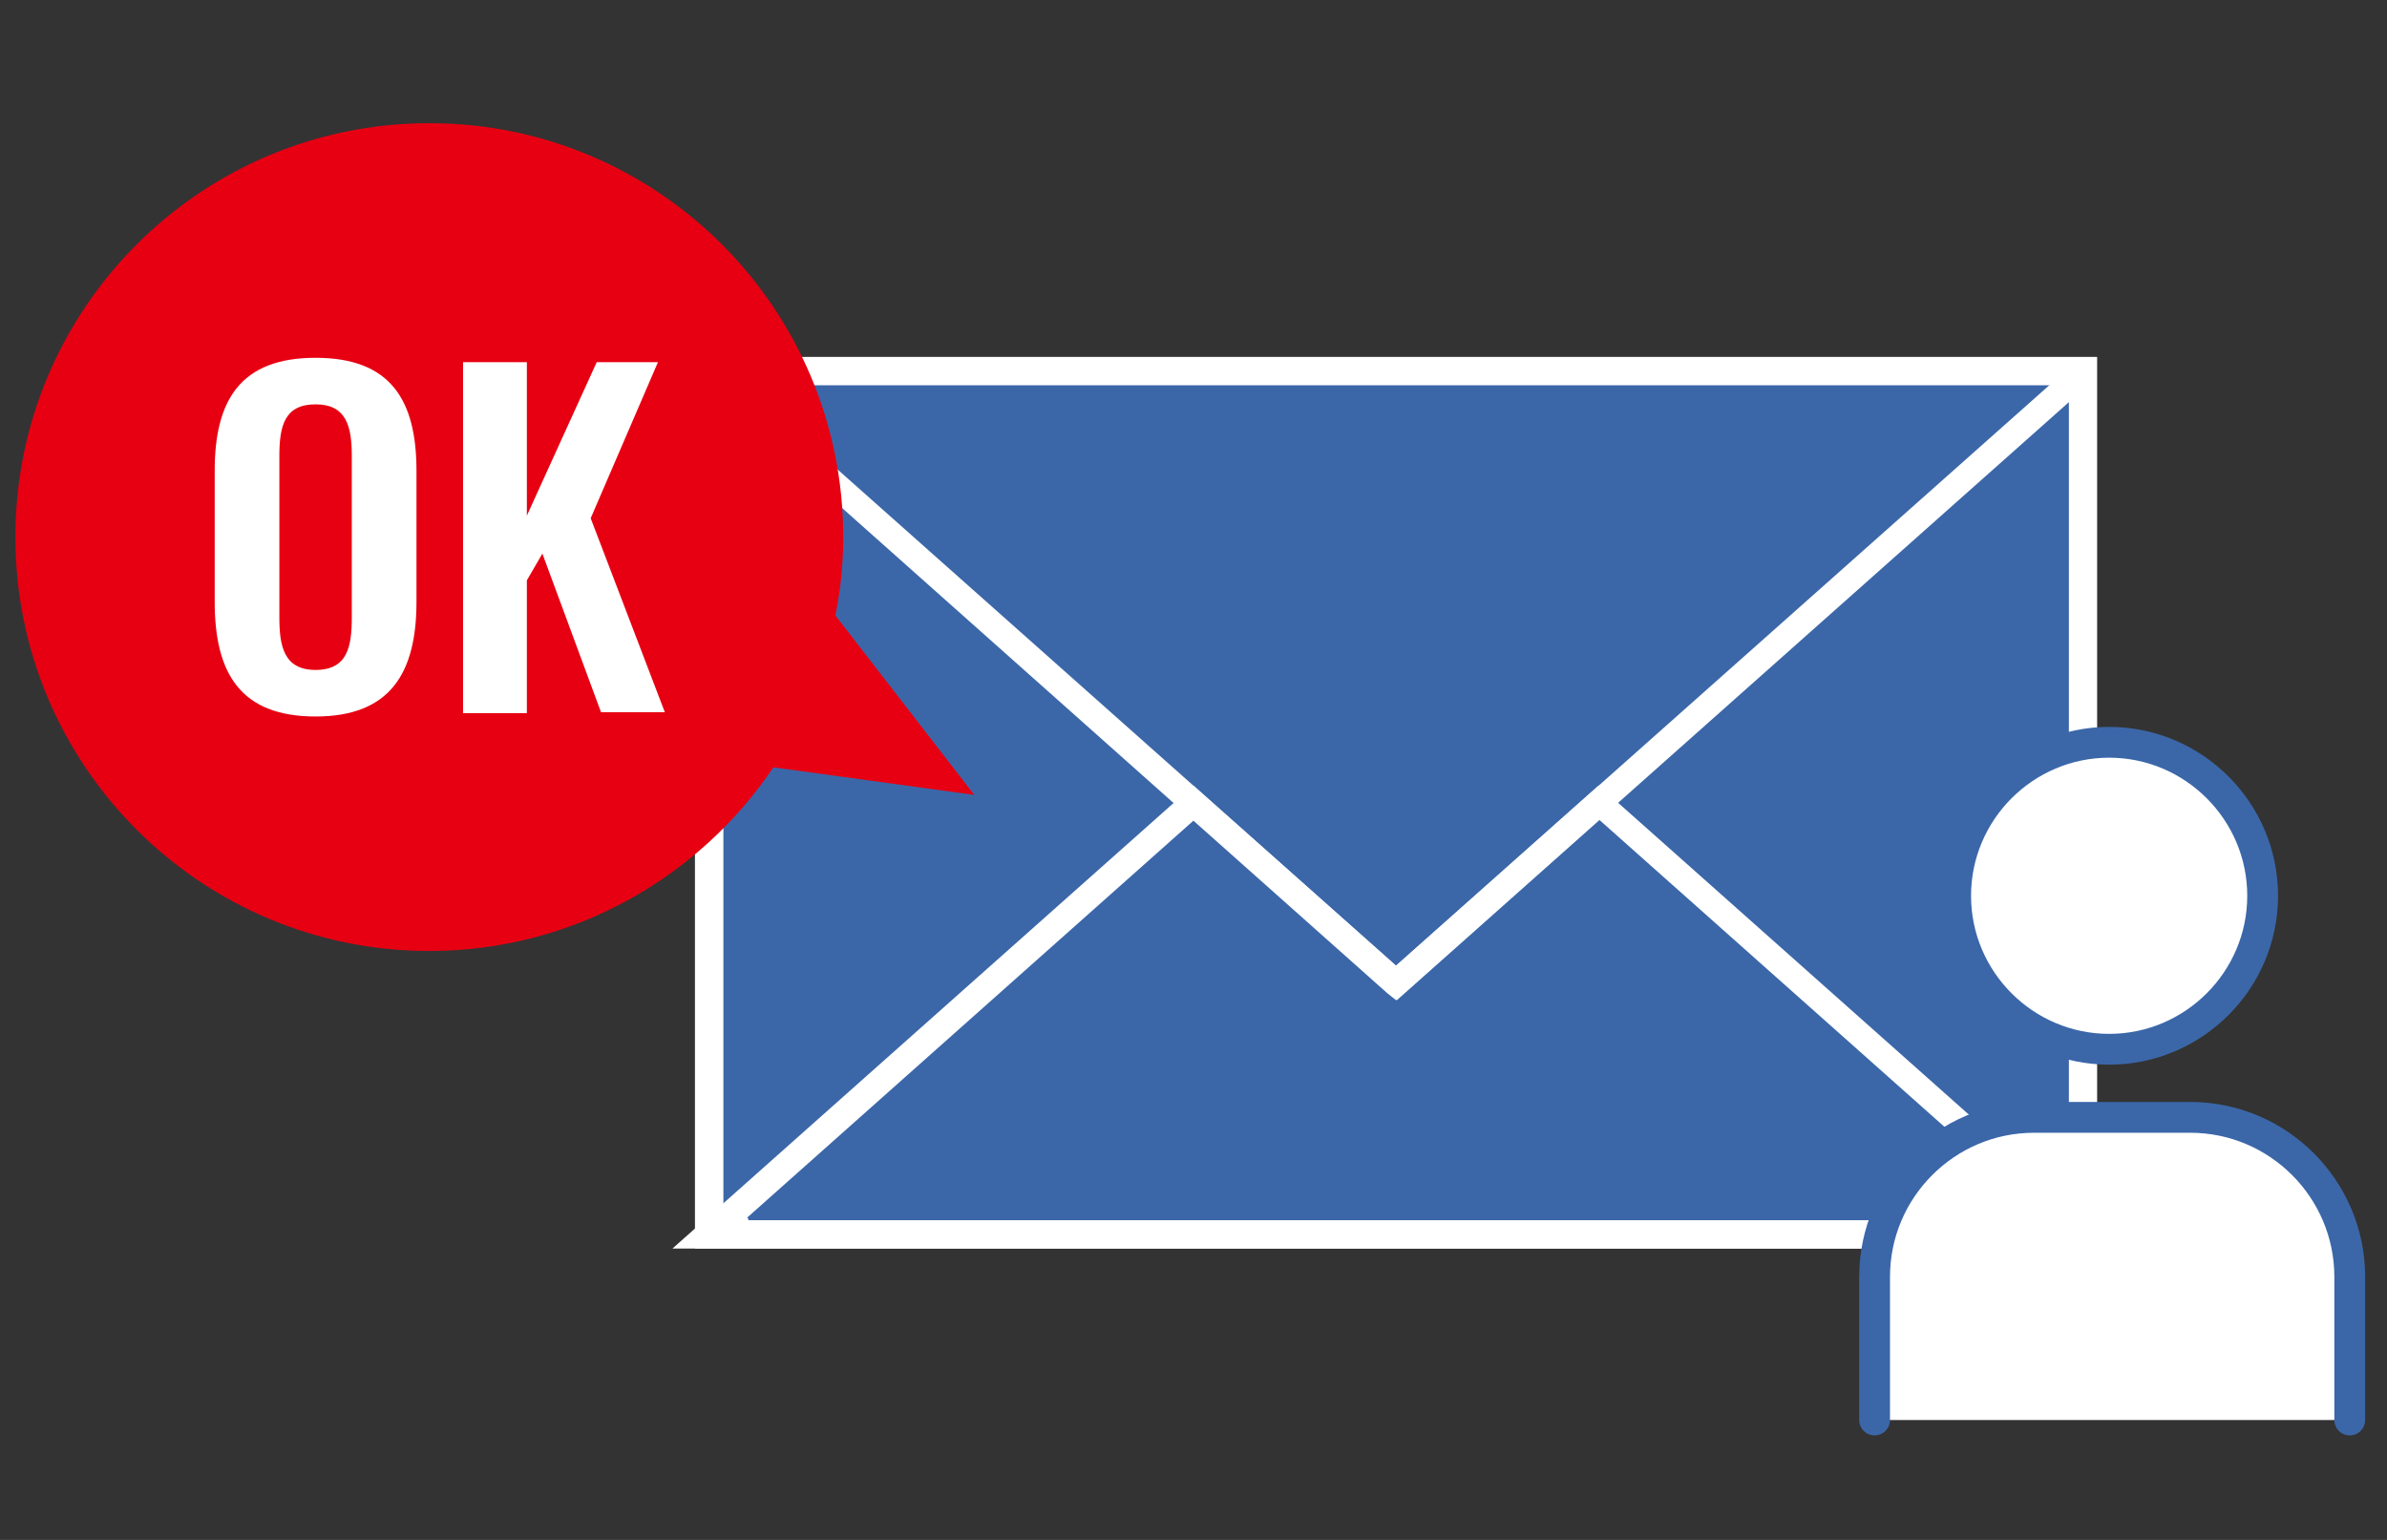 <svg fill="none" height="100" viewBox="0 0 155 100" width="155" xmlns="http://www.w3.org/2000/svg" xmlns:xlink="http://www.w3.org/1999/xlink"><rect x="0" y="0" width="155" height="100" fill="#333333" stroke="none"/><g mask="url(#a)"><path d="m134.843 24.519v55.22h-88.37v-55.22z" fill="#3b67a9" stroke="#fff"/><g fill="#fff"><path d="m135.677 23.678v56.9h-90.05v-56.9zm-89.37 56.22h88.69v-55.54h-88.69z" stroke="#fff"/><path d="m136.314 80.579h-91.332l32.506-28.901 12.828 11.408.332.295.332-.295 12.828-11.408zm-32.783-27.704-12.827 11.407-12.826-11.407-.332-.296-.333.296-29.398 26.15.276.31v.564h86.484l-.982-.873-29.398-26.15-.333-.296z" stroke="#fff"/><path d="m135.298 24.597-44.663 39.7-.223-.177-44.408-39.523.448-.492 43.867 38.98.332.296.332-.296 43.868-38.98z" stroke="#fff"/><path d="m136.958 68.138c-5.488 0-9.968-4.48-9.968-9.967s4.48-9.967 9.968-9.967c5.487 0 9.967 4.48 9.967 9.967s-4.48 9.967-9.967 9.967z" stroke="#3b67a9" stroke-linecap="round" stroke-linejoin="round" stroke-width="2"/><path d="m121.727 92.214v-9.295c0-5.712 4.647-10.359 10.359-10.359h10.135c5.712 0 10.359 4.648 10.359 10.359v9.295"/></g><path d="m121.727 92.214v-9.295c0-5.712 4.647-10.359 10.359-10.359h10.135c5.712 0 10.359 4.648 10.359 10.359v9.295" stroke="#3b67a9" stroke-linecap="round" stroke-linejoin="round" stroke-width="2"/><path d="m54.252 39.918c.336-1.624.504-3.304.504-5.04 0-14.839-12.039-26.878-26.878-26.878-14.839 0-26.878 12.039-26.878 26.878 0 14.839 12.039 26.878 26.878 26.878 9.295 0 17.527-4.76 22.342-11.927l13.047 1.792-9.015-11.647z" fill="#e70012"/><path d="m13.941 39.081v-8.511c0-4.592 1.68-7.335 6.551-7.335 4.872 0 6.552 2.744 6.552 7.335v8.511c0 4.592-1.68 7.447-6.552 7.447-4.872 0-6.551-2.8-6.551-7.447zm8.903 1.008v-10.471c0-1.904-.336-3.36-2.352-3.36-2.016 0-2.352 1.4-2.352 3.36v10.471c0 1.848.28 3.416 2.352 3.416 2.072 0 2.352-1.512 2.352-3.416z" fill="#fff"/><path d="m30.068 23.519h4.144v9.967l4.536-9.967h3.976l-4.368 10.135 4.816 12.599h-4.144l-3.808-10.303-1.008 1.736v8.623h-4.144v-22.678z" fill="#fff"/></g></svg>